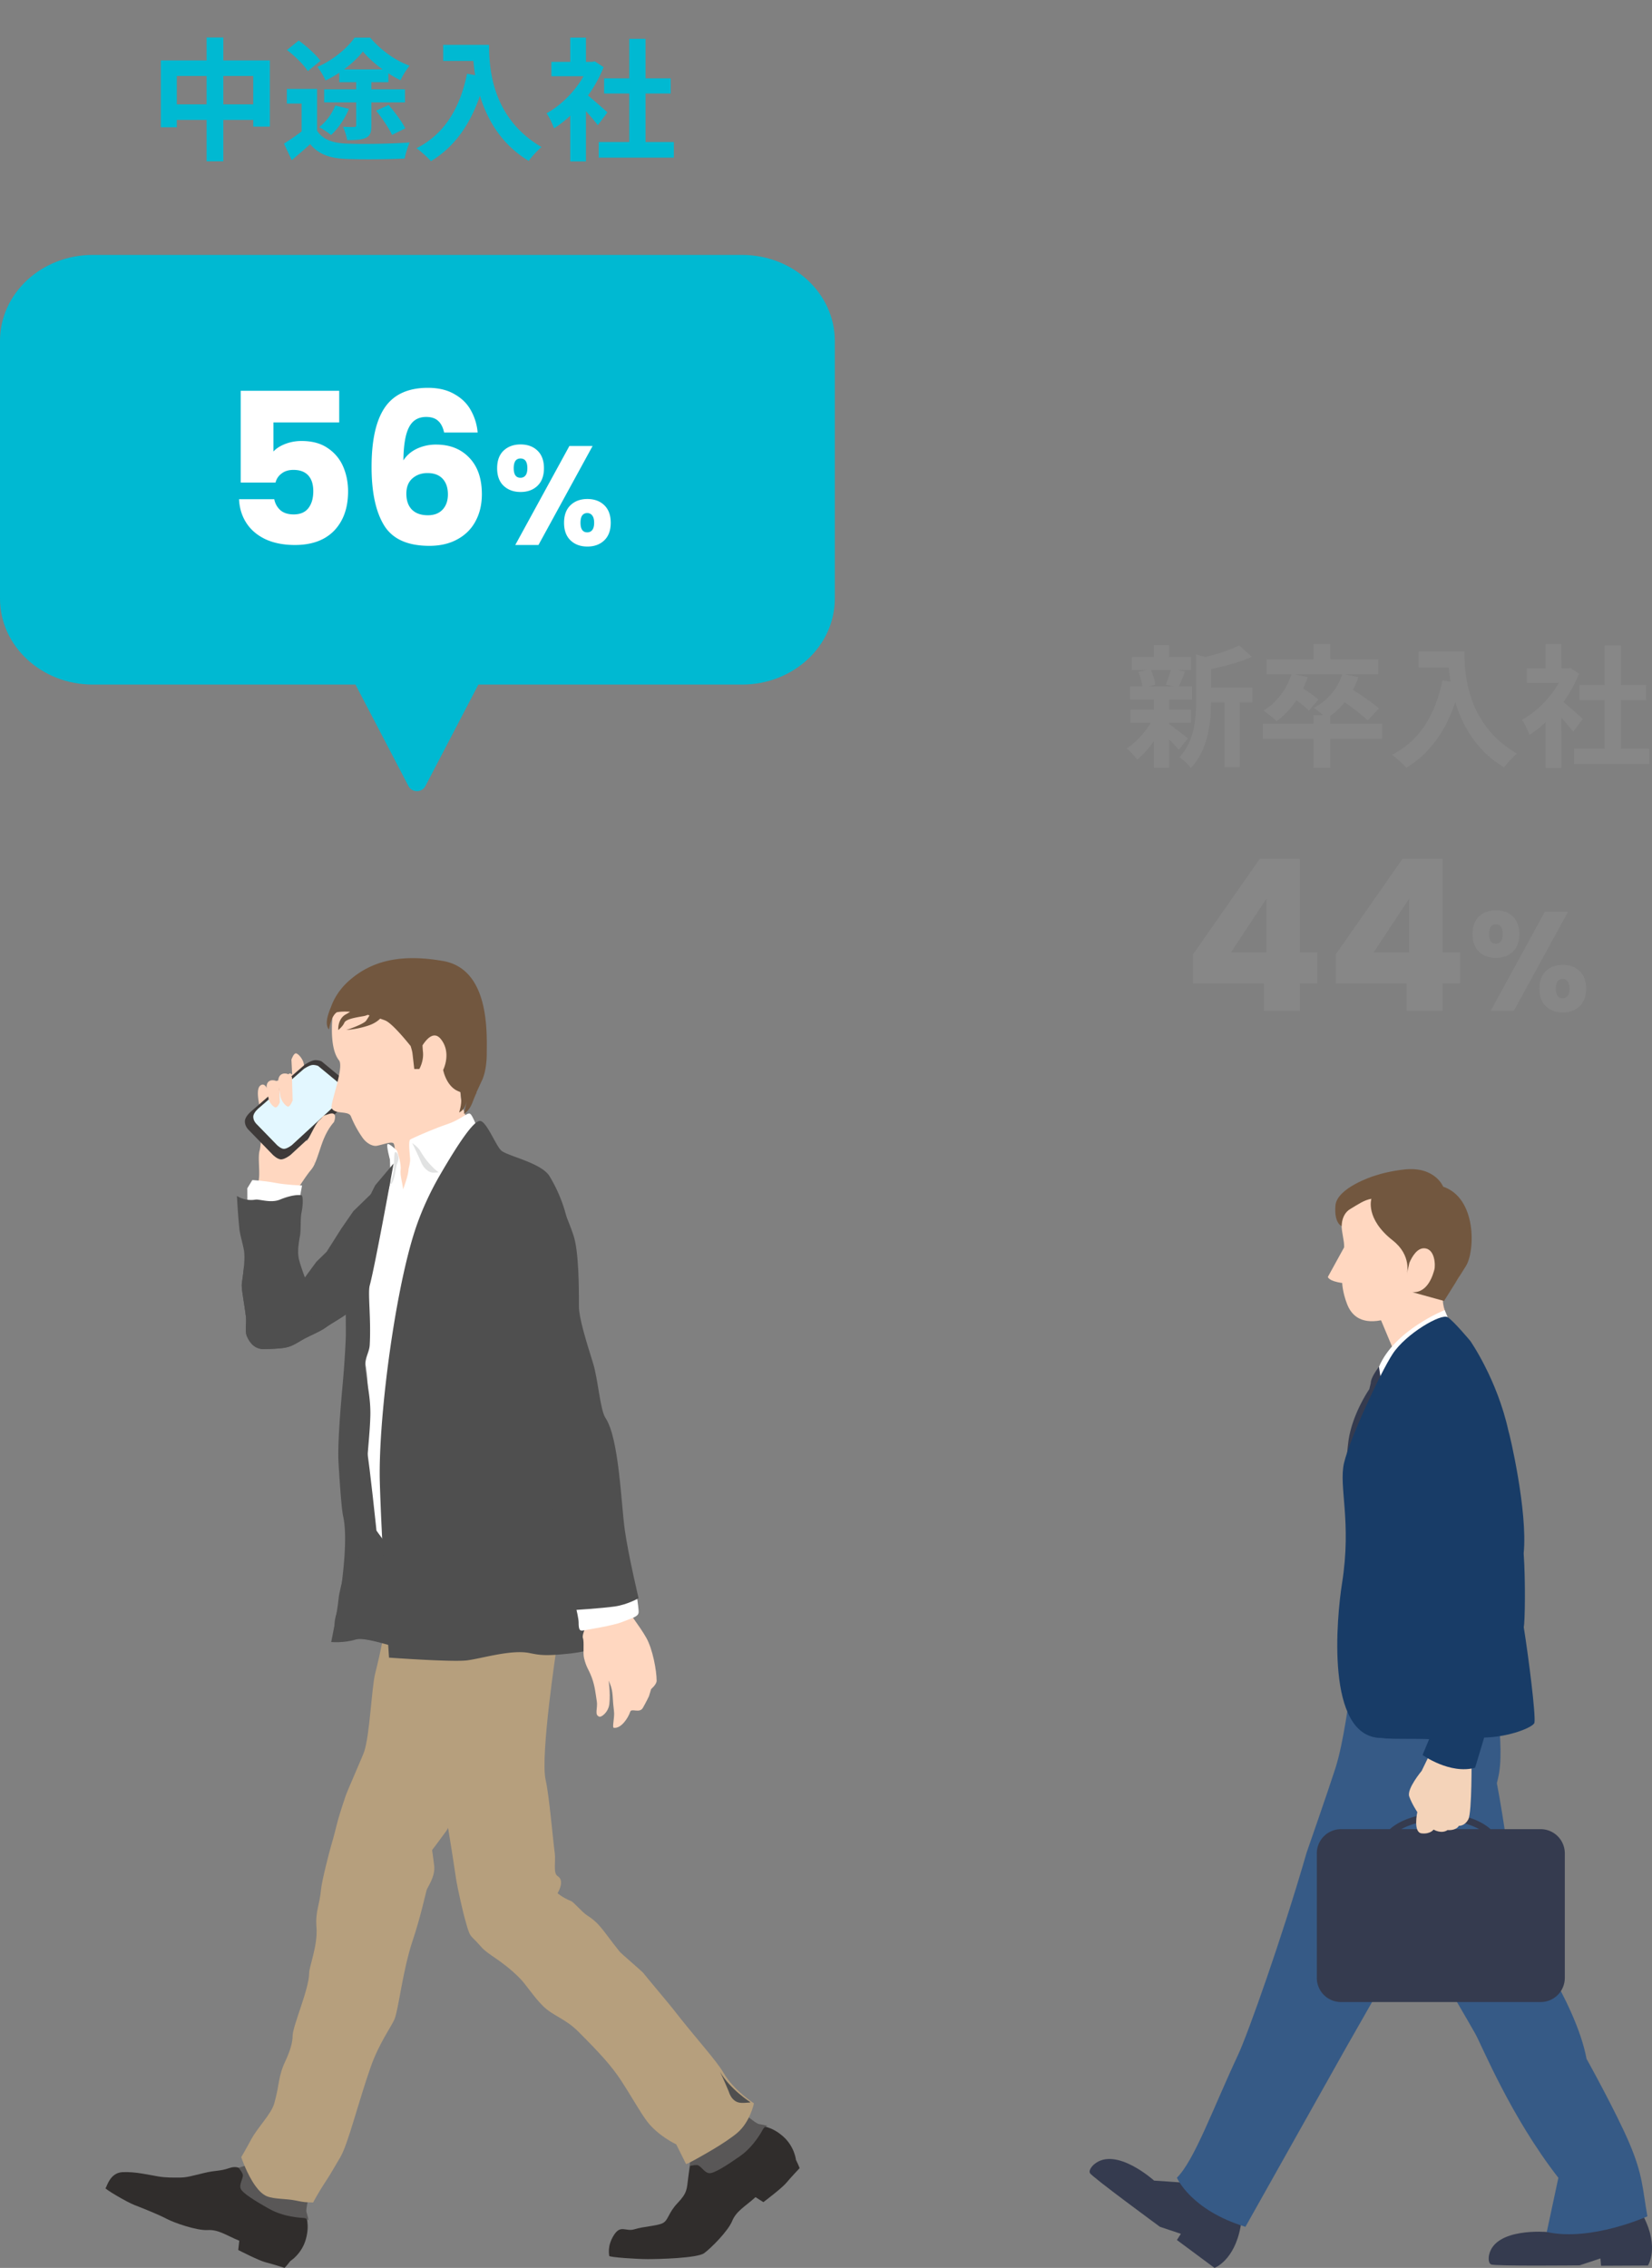 <svg width="188" height="258" fill="none" xmlns="http://www.w3.org/2000/svg"><rect width="100%" height="100%" fill="#808080" stroke="none"/><path d="M135.77 111.88v-3.312l7.584-10.848h4.584v10.608h1.968v3.552h-1.968V115h-4.104v-3.12h-8.064zm8.352-9.648l-4.032 6.096h4.032v-6.096zm7.89 9.648v-3.312l7.584-10.848h4.584v10.608h1.968v3.552h-1.968V115h-4.104v-3.12h-8.064zm8.352-9.648l-4.032 6.096h4.032v-6.096zm7.21 4.032c0-.864.245-1.531.736-2 .501-.469 1.147-.704 1.936-.704.789 0 1.429.235 1.92.704.491.469.736 1.136.736 2 0 .864-.245 1.531-.736 2-.491.469-1.131.704-1.92.704-.789 0-1.435-.235-1.936-.704-.491-.469-.736-1.136-.736-2zm10.864-2.528L172.278 115h-2.64l6.16-11.264h2.64zm-8.208 1.424c-.512 0-.768.368-.768 1.104 0 .725.256 1.088.768 1.088a.686.686 0 0 0 .576-.272c.139-.181.208-.453.208-.816 0-.736-.261-1.104-.784-1.104zm4.96 7.312c0-.864.245-1.531.736-2 .491-.469 1.131-.704 1.92-.704.789 0 1.429.235 1.92.704.491.469.736 1.136.736 2 0 .864-.245 1.531-.736 2-.491.469-1.131.704-1.92.704-.789 0-1.429-.235-1.92-.704-.491-.469-.736-1.136-.736-2zm2.64-1.104a.686.686 0 0 0-.576.272c-.128.181-.192.459-.192.832 0 .725.256 1.088.768 1.088a.686.686 0 0 0 .576-.272c.139-.181.208-.453.208-.816 0-.363-.069-.635-.208-.816a.672.672 0 0 0-.576-.288z" fill="#878787"/><path d="M84.441 29H10.56C4.728 29 0 33.379 0 38.779V68.1c0 5.4 4.728 9.779 10.559 9.779h29.895l6.04 11.566c.385.739 1.521.739 1.906 0l6.04-11.566h30.001C90.273 77.88 95 73.5 95 68.1V38.78C95 33.378 90.272 29 84.441 29z" fill="#00B9D2"/><path d="M38.603 48.056h-7.488v3.312c.32-.352.769-.64 1.345-.864a5.12 5.12 0 0 1 1.871-.336c1.2 0 2.192.272 2.976.816a4.776 4.776 0 0 1 1.752 2.112c.369.864.553 1.8.553 2.808 0 1.872-.529 3.36-1.584 4.464C36.972 61.456 35.484 62 33.563 62c-1.28 0-2.392-.216-3.336-.648-.944-.448-1.672-1.064-2.183-1.848-.512-.784-.793-1.688-.84-2.712h4.008c.096.496.328.912.695 1.248.369.32.872.48 1.512.48.753 0 1.313-.24 1.68-.72.369-.48.553-1.12.553-1.92 0-.784-.193-1.384-.577-1.8-.384-.416-.944-.624-1.68-.624-.544 0-.992.136-1.344.408-.352.256-.584.6-.696 1.032h-3.96v-10.44h11.208v3.6zm11.938 1.152c-.128-.592-.352-1.032-.672-1.32-.32-.304-.776-.456-1.368-.456-.912 0-1.568.4-1.968 1.2-.4.784-.608 2.032-.624 3.744.352-.56.856-1 1.512-1.32a5.07 5.07 0 0 1 2.208-.48c1.568 0 2.824.496 3.768 1.488.96.992 1.44 2.376 1.44 4.152 0 1.168-.24 2.192-.72 3.072-.464.88-1.152 1.568-2.064 2.064-.896.496-1.96.744-3.192.744-2.464 0-4.176-.768-5.136-2.304-.96-1.552-1.44-3.776-1.44-6.672 0-3.04.504-5.296 1.512-6.768 1.024-1.488 2.656-2.232 4.896-2.232 1.2 0 2.208.24 3.024.72.832.464 1.456 1.08 1.872 1.848a6.18 6.18 0 0 1 .768 2.52H50.54zm-1.896 4.608c-.688 0-1.264.208-1.728.624-.448.4-.672.976-.672 1.728 0 .768.208 1.368.624 1.8.432.432 1.04.648 1.824.648.704 0 1.256-.208 1.656-.624.416-.432.624-1.016.624-1.752 0-.752-.2-1.344-.6-1.776-.4-.432-.976-.648-1.728-.648zm7.93-.552c0-.864.244-1.53.735-2 .502-.47 1.147-.704 1.936-.704.79 0 1.43.235 1.92.704.49.47.736 1.136.736 2 0 .864-.245 1.53-.736 2-.49.47-1.13.704-1.92.704s-1.434-.235-1.936-.704c-.49-.47-.736-1.136-.736-2zm10.863-2.528L61.278 62h-2.64l6.16-11.264h2.64zM59.23 52.16c-.512 0-.768.368-.768 1.104 0 .725.256 1.088.768 1.088.245 0 .438-.09.576-.272.139-.181.208-.453.208-.816 0-.736-.261-1.104-.784-1.104zm4.96 7.312c0-.864.246-1.53.736-2s1.13-.704 1.92-.704 1.43.235 1.92.704c.49.47.736 1.136.736 2 0 .864-.245 1.53-.736 2-.49.47-1.13.704-1.92.704s-1.43-.235-1.92-.704c-.49-.47-.736-1.136-.736-2zm2.64-1.104a.685.685 0 0 0-.576.272c-.128.181-.192.459-.192.832 0 .725.256 1.088.768 1.088.246 0 .438-.09.576-.272.139-.181.208-.453.208-.816 0-.363-.07-.635-.208-.816a.67.67 0 0 0-.576-.288z" fill="#fff"/><path d="M18.305 6.875v7.605h1.815V8.645h8.7v5.76h1.89v-7.53H18.305zm.945 4.995v1.77h10.62v-1.77H19.25zm4.26-7.605V18.35h1.905V4.265H23.51zm12.57 5.85h-3.435v1.665h1.68v3.855h1.755v-5.52zm0 4.74h-1.635c-.69.54-1.455 1.065-2.13 1.485l.885 1.875c.795-.66 1.455-1.23 2.1-1.815.975 1.17 2.235 1.605 4.11 1.68 1.8.075 4.83.045 6.645-.045.09-.54.375-1.41.57-1.83-2.025.165-5.43.21-7.185.135-1.59-.06-2.745-.48-3.36-1.485zM32.66 5.69c.885.675 1.935 1.695 2.37 2.4l1.44-1.17c-.51-.705-1.59-1.665-2.475-2.31L32.66 5.69zm7.875 3.15v5.385c0 .165-.06.225-.255.225-.165 0-.75 0-1.245-.03.195.435.405 1.065.465 1.515.93 0 1.605-.015 2.13-.255.51-.24.63-.645.63-1.41V8.84h-1.725zm-2.385 3.165a6.032 6.032 0 0 1-1.815 2.46c.375.21 1.035.63 1.335.9.795-.72 1.575-1.845 2.04-2.985l-1.56-.375zm4.65.585c.69.855 1.47 2.01 1.815 2.76l1.5-.75c-.36-.75-1.2-1.86-1.89-2.655l-1.425.645zm-4.185-4.695V9.35h5.58V7.895h-5.58zM36.89 10.16v1.485h9.195V10.16H36.89zm4.41-4.305c.975 1.2 2.775 2.55 4.275 3.27.255-.525.66-1.2 1.035-1.65-1.665-.6-3.315-1.815-4.485-3.195h-1.77c-.84 1.215-2.535 2.61-4.23 3.33.315.39.735 1.095.915 1.545 1.68-.765 3.36-2.13 4.26-3.3zm9.135-.75v1.83h4.245v-1.83h-4.245zm3.36 0c0 3.06.66 9.765 6.375 13.2.315-.45 1.035-1.245 1.455-1.575-5.565-3.255-5.97-8.775-5.97-11.625h-1.86zM53.15 8.39c-.81 3.975-2.61 6.885-5.745 8.475.465.33 1.305 1.08 1.635 1.47 3.135-1.89 5.13-5.115 6.18-9.57l-2.07-.375zm14.985 7.77v1.77h8.55v-1.77h-8.55zm.615-7.245v1.725h7.575V8.915H68.75zm2.865-4.5v12.6h1.845v-12.6h-1.845zM62.75 7.04v1.635h4.92V7.04h-4.92zm2.145 5.13v6.195h1.785V10.04l-1.785 2.13zm0-7.89v3.525h1.785V4.28h-1.785zm1.605 6.27l-.99.87c.675.66 1.935 2.04 2.52 2.82l1.095-1.455c-.405-.375-2.1-1.875-2.625-2.235zm.51-3.51v.33c-.795 2.205-2.775 4.41-4.815 5.52.27.345.69 1.23.855 1.71 2.235-1.41 4.5-4.035 5.64-6.96l-1.005-.66-.315.06h-.36z" fill="#00B9D2"/><path d="M136.925 78.23v1.665h5.595V78.23h-5.595zm-8.13-3.48v1.47h6.75v-1.47h-6.75zm-.15 5.97v1.515h6.885V80.72h-6.885zm-.045-2.625v1.485h7.065v-1.485H128.6zm10.755.855v8.325h1.74V78.95h-1.74zm-8.055-5.565v2.025h1.755v-2.025H131.3zm0 6.105v7.845h1.755V79.49H131.3zm4.815-5.04v5.235c0 2.055-.165 4.62-1.905 6.465.405.225 1.065.84 1.29 1.23 2.04-2.115 2.325-5.43 2.325-7.665v-4.41c.27-.045.375-.12.39-.27l-2.1-.585zm4.905-1.035c-1.065.57-2.835 1.11-4.44 1.47.21.345.465.975.555 1.365 1.755-.33 3.795-.84 5.325-1.53l-1.44-1.305zm-8.1 8.88l-.96.78c.555.495 1.695 1.62 2.19 2.22l1.035-1.29c-.36-.3-1.8-1.425-2.265-1.71zm-3.375-5.85c.24.57.435 1.335.465 1.83l1.47-.39a6.666 6.666 0 0 0-.555-1.77l-1.38.33zm3.735-.36c-.135.525-.39 1.29-.6 1.8l1.425.3c.225-.465.48-1.11.765-1.8l-1.59-.3zm-1.965 5.52c-.66 1.32-1.905 2.775-3.09 3.54.375.285.9.885 1.185 1.275 1.2-.975 2.445-2.7 3.18-4.35l-1.275-.465zm18.165-.225v5.955h1.89V81.38h-1.89zm-5.76.945v1.725h13.56v-1.725h-13.56zm5.76-9.045v2.4h1.89v-2.4h-1.89zm-5.34 1.725v1.71h12.705v-1.71H144.14zm2.85 1.62c-.54 1.785-1.71 3.315-3.195 4.215.42.285 1.17.885 1.485 1.215 1.515-1.11 2.835-2.91 3.54-5.01l-1.83-.42zm5.775.03a6.515 6.515 0 0 1-3.255 3.87c.42.27 1.14.885 1.44 1.215 1.59-.99 2.94-2.625 3.63-4.71l-1.815-.375zm-5.865 2.55c.69.48 1.635 1.185 2.055 1.65l1.065-1.275c-.465-.435-1.425-1.08-2.1-1.515l-1.02 1.14zm5.4.18c1.125.75 2.655 1.875 3.345 2.58l1.275-1.365c-.765-.705-2.34-1.74-3.435-2.415l-1.185 1.2zm9.135-5.28v1.83h4.245v-1.83h-4.245zm3.36 0c0 3.06.66 9.765 6.375 13.2.315-.45 1.035-1.245 1.455-1.575-5.565-3.255-5.97-8.775-5.97-11.625h-1.86zm-.645 3.285c-.81 3.975-2.61 6.885-5.745 8.475.465.33 1.305 1.08 1.635 1.47 3.135-1.89 5.13-5.115 6.18-9.57l-2.07-.375zm14.985 7.77v1.77h8.55v-1.77h-8.55zm.615-7.245v1.725h7.575v-1.725h-7.575zm2.865-4.5v12.6h1.845v-12.6h-1.845zm-8.865 2.625v1.635h4.92V76.04h-4.92zm2.145 5.13v6.195h1.785V79.04l-1.785 2.13zm0-7.89v3.525h1.785V73.28h-1.785zm1.605 6.27l-.99.87c.675.66 1.935 2.04 2.52 2.82l1.095-1.455c-.405-.375-2.1-1.875-2.625-2.235zm.51-3.51v.33c-.795 2.205-2.775 4.41-4.815 5.52.27.345.69 1.23.855 1.71 2.235-1.41 4.5-4.035 5.64-6.96l-1.005-.66-.315.06h-.36z" fill="#878787"/><g clip-path="url(#clip0_2909_12484)"><path d="M90.582 245.71s-.156-1.515-1.462-2.666c-1.306-1.15-2.35-1.15-2.767-1.255-.418-.105-1.41-1.045-2.245-1.516-.836-.47-1.672-.418-1.672-.418l-4.908 2.301 1.149 3.084s-.209 1.306-.365 2.56c-.156 1.256-.105 1.674-1.202 2.824-1.096 1.15-1.043 1.986-1.722 2.3-.68.313-2.193.366-3.186.68-.992.314-1.566-.576-2.349.68-.783 1.254-.522 2.195-.522 2.351 0 .157 3.185.367 4.385.367 1.2 0 5.64-.105 6.422-.68.784-.574 2.716-2.509 3.186-3.659.469-1.147 1.51-1.67 2.655-2.712l.895.568s2.088-1.568 2.61-2.195c.523-.627 1.515-1.673 1.515-1.673s-.104-.314-.418-.941h.001z" fill="#302D2C"/><path d="M87.326 241.843c-.439-.135-.776-.162-.974-.211-.417-.104-1.41-1.045-2.245-1.516-.835-.47-1.671-.418-1.671-.418l-4.909 2.3 1.15 3.084s-.093.578-.2 1.333c.415-.101.814-.163.983-.078.418.209.731.836 1.253.888.522.053 1.933-.836 3.498-1.934 1.566-1.097 2.454-2.769 2.663-3.136.073-.129.252-.232.45-.312h.002z" fill="#595757"/><path d="M33.046 257.213s1.295-.8 1.761-2.478c.467-1.677.012-2.618-.075-3.041-.088-.422.326-1.726.387-2.684.059-.957-.35-1.688-.35-1.688l-4.205-3.423-2.771 3.223s-.477-.891-1.674-.485c-1.197.404-1.428.212-2.972.583-1.229.295-1.9.501-2.648.503-.865.003-1.564.025-2.527-.133-1.031-.169-2.557-.553-4.033-.483-1.47.069-1.79 1.745-1.93 1.814-.14.069 2.359 1.566 3.308 1.933 1.12.432 2.786 1.106 3.644 1.562.858.456 3.438 1.356 4.677 1.279 1.235-.076 2.16.634 3.594 1.213l-.121 1.055s2.32 1.2 3.11 1.398c.792.197 2.163.637 2.163.637s.236-.231.664-.786l-.002.001z" fill="#302D2C"/><path d="M35.108 252.598c-.07-.454-.192-.771-.234-.97-.088-.423.328-1.726.387-2.683.06-.957-.351-1.688-.351-1.688l-4.205-3.424-2.273 2.377s-.56.168-1.287.4c.272.33.5.664.498.852-.007.467-.435 1.024-.254 1.516.18.493 1.592 1.378 3.262 2.312 1.669.934 3.56 1.006 3.979 1.036.148.01.318.127.476.272h.002z" fill="#595757"/><path d="M34.801 122.179s.228.901-.25 1.261c-.48.359-1.255-.042-1.261-.321-.006-.279-.126-2.577-.126-2.577s.261-.772.542-.709c.28.064.78.681.861 1.166.08.487.235 1.18.235 1.18z" fill="#FFD7C0"/><path d="M34.87 129.111c-.087.028-.13-.053-.104-.305.105-1.046-.314-3.764-.314-3.764s-.835-2.927-1.462-2.927c-.626 0 .418 3.136.105 3.45-.313.314-.73-.209-.835-1.045-.105-.836-.313-1.777-.731-1.568-.418.209-.836 1.882-.836 1.882s-.313-1.882-1.044-1.359c-.732.523.104 2.927.104 3.763 0 .837 0 2.928-.21 3.66-.208.732.035 2.197-.069 3.137-.105.941-.556 2.195-.556 2.195l-1.184 4.147s.348-.593 2.229-.278c1.88.314 2.575-.209 2.575-.209s0-2.79.627-3.626c.627-.836 1.6-2.438 2.228-3.171a3.02 3.02 0 0 0 .424-.697c-.613-1.015-1.01-2.174-.947-3.285z" fill="#FFD7C0"/><path d="M34.678 121.123l-6.045 5.265s-.737.575-.765 1.148c-.027.575.41.985.41.985l2.772 2.855s.533.534.957.519c.423-.014 1.037-.492 1.037-.492l6.715-6.182s.273-.41.327-.847c.055-.438-.519-1.176-.519-1.176l-2.977-2.46s-.314-.15-.738-.136c-.423.014-1.173.52-1.173.52v.001z" fill="#3E3A39"/><path d="M34.588 121.594l-5.116 4.45s-.624.486-.647.971c-.023.485.347.832.347.832l2.346 2.412s.45.45.809.437c.358-.012.878-.417.878-.417l5.682-5.224s.231-.346.277-.716c.046-.37-.44-.994-.44-.994l-2.517-2.078s-.266-.126-.624-.115c-.358.012-.994.44-.994.44l-.001.002z" fill="#E3F7FF"/><path d="M31.7 123.51s-.208-.905.28-1.254c.486-.348 1.252.07 1.252.349 0 .278.07 2.579.07 2.579s-.279.766-.557.696c-.279-.069-.766-.696-.835-1.184a27.088 27.088 0 0 0-.21-1.185v-.001z" fill="#FFD7C0"/><path d="M30.377 124.031s-.192-.746.254-1.034c.446-.286 1.148.058 1.148.287 0 .23.064 2.126.064 2.126s-.255.631-.51.573c-.255-.057-.7-.574-.764-.976-.064-.402-.191-.977-.191-.977l-.001.001zm7.625 3.625s.523-1.254-.522-.941c-1.044.314-.523.209-1.149.732-.476.396-1.224 2.314-1.497 2.404-.063 1.112.368 1.53.981 2.544.376-.807.648-1.92 1.039-2.857.522-1.255 1.148-1.882 1.148-1.882z" fill="#FFD7C0"/><path d="M28.162 137.847l-.017-2.665.57-.936s1.403.081 2.633.32 3.027.3 3.027.3l-.74 4.009-5.473-1.029v.001z" fill="#fff"/><path d="M38.858 139.741l-1.683 2.656-1.18 1.156-1.3 1.772s-.49-1.32-.669-2.046c-.179-.727-.084-1.664.114-2.691.116-.596.031-1.911.161-2.58.316-1.634.048-2.021.048-2.021s-.736-.233-2.506.488c-1.04.423-2.328-.081-2.785 0a3.038 3.038 0 0 1-2.09-.417s.07 1.743.278 3.777c.066.649.5 2.056.549 2.663.11 1.347-.274 3.266-.284 3.672-.015.595.272 2.025.473 3.606.093.727-.143 1.657.116 2.246.383.87.986 1.47 1.935 1.452 2.99-.059 2.919-.223 4.593-1.176.361-.206 1.85-.863 2.297-1.185.998-.717 2.223-1.316 2.994-2.021.489-.448 1.388-1.44 1.487-1.614.324-.577 1.927-12.725 1.927-12.725l-3.118 3.028-1.357 1.963v-.003z" fill="#4F4F4F"/><path d="M41.405 147.477c.053-.093.138-.486.244-1.08-.608.322-1.056.552-1.173.603-.487.209-1.671 1.813-2.089 2.44-.417.627-1.044 1.115-1.95 1.184-.904.07-.904-.975-.904-.975s-.487.836-.766 1.254c-.278.418-2.576 1.533-3.272 1.672-.696.14-2.437-.209-2.715-.487-.279-.279.278-1.603-.348-2.719-.627-1.115-.209-3.206-.14-4.112.027-.334-.215-.774-.528-1.195-.084.959-.245 1.846-.252 2.107-.015.595.273 2.025.474 3.606.092.727-.143 1.657.116 2.246.382.87.986 1.47 1.935 1.452 2.99-.059 2.919-.223 4.592-1.176.362-.206 1.85-.863 2.298-1.185.997-.717 2.223-1.316 2.994-2.021.488-.448 1.387-1.44 1.486-1.614h-.002z" fill="#4F4F4F"/><path d="M33.862 148.046a.467.467 0 0 0 .04-.088c-.058.107-.084.154-.04.088z" fill="#4F4F4F"/><path d="M63.345 187.424s-1.88 12.337-1.253 15.055c.416 1.805.812 6.678 1.045 8.364.117.853-.209 2.265.314 2.579.895.538 0 1.952 0 1.952s.522.487 1.566.905c.251.101 1.262 1.275 1.775 1.604 1.537.982 1.75 1.68 3.76 4.182.108.136 2.54 2.23 2.645 2.37.31.406 2.998 3.598 3.342 4.042 2.664 3.438 4.955 5.869 5.813 7.354 1.15 1.986 3.447 3.449 3.447 3.449s-.418 2.091-1.88 3.346c-.642.55-1.797 1.319-2.912 1.973-2.936 1.721-2.936 1.581-2.936 1.581l-1.113-2.231s-2.09-.975-3.342-2.648c-.782-1.045-1.74-2.788-2.924-4.6-1.108-1.696-2.445-3.145-4.873-5.576-1.522-1.523-2.863-1.767-4.037-2.928-1.103-1.089-1.883-2.42-2.716-3.241-2.056-2.025-3.485-2.539-4.282-3.451-1.461-1.672-1.218-.836-1.914-3.345-.152-.545-.799-3.271-.974-4.461-.6-4.041-.985-6.223-1.532-9.479-.582-3.469-1.81-8.029-1.81-8.503 0-1.045-2.09-7.805-2.09-7.805l16.884-.488h-.003z" fill="#B69F7D"/><path d="M81.934 235.69c.313.594 1.01 2.267 1.01 2.267s.278 1.114 1.252 1.254c.244.034.67.017 1.174-.029l.01-.042s-2.297-1.463-3.446-3.45z" fill="#4F4F4F"/><path d="M62.611 180.802s.642 4.134-.383 6.297c-.622 1.313-3.242 4.573-3.794 5.412-1.05 1.599-1.461 3.288-3.202 6.97-.682 1.443-1.244 2.079-1.95 3.206-.741 1.186-1.081 3.128-1.81 4.182-.588.851-.26.843-.738 1.5-.928 1.278-1.56 2.095-1.56 2.095s.118.802.236 1.763c.152 1.245-.745 2.423-.863 2.799-.089.287-.682 3.04-1.566 5.675-1.179 3.51-1.611 7.869-2.09 9.012-.34.817-1.755 2.721-2.714 5.452-1.394 3.967-2.58 8.787-3.446 10.236-.338.566-1.108 1.913-1.462 2.448-1.178 1.783-1.628 2.705-1.628 2.705-.87-.017-1.026-.017-2.027-.226-1.042-.217-2.373-.131-3.237-.476-.482-.193-.93-.646-1.324-1.193-.967-1.346-1.6-3.258-1.6-3.258s.511-.863 1.13-2.015c.752-1.397 2.286-2.885 2.63-4.105.626-2.225.417-3.004 1.252-4.784.557-1.188.835-2.152.835-2.894 0-1.112 1.88-5.341 1.88-7.12 0-.77 1-3.178.836-5.23-.146-1.82.348-2.444.522-4.34.085-.915.918-4.188 1.15-4.969.743-2.511.446-2.104 1.67-5.711.17-.501 1.925-4.476 2.088-4.97.643-1.941.848-7.317 1.253-8.901 1.253-4.896 1.88-10.163 1.88-10.163s9.817-.445 11.278-.445c1.462 0 6.753 1.046 6.753 1.046l.001.002z" fill="#B69F7D"/><path d="M42.703 155.155s-1.671 8.643-1.671 11.291c0 2.647-.835 8.084-.974 9.2-.14 1.115-1.392 4.739-1.531 6.273-.14 1.533-.836 4.879-.836 4.879s1.392.139 2.785-.279c1.393-.418 5.849 1.534 7.658 1.395 1.81-.14 5.71-5.995 5.71-5.995l-11.14-26.764z" fill="#4F4F4F"/><path d="M37.95 114.711s-.688 4.264.626 5.908c.626.783-1.042 5.016-.836 5.436.382.776 1.923.253 2.193.942a12.18 12.18 0 0 0 1.306 2.404c.47.68 1.18 1.039 1.67.941.782-.156 1.67-.523 1.879-.261.209.261.104 1.568.522 2.3.418.732.122 5.227.122 5.227s2.02-4.967 3.168-6.012c1.149-1.046 2.463-1.726 3.185-1.986.721-.26 2.09-.941 2.09-.941s-1.15-1.672-1.411-3.66c-.195-1.484-.747-11.91-.747-11.91l-9.712-.941-4.057 2.552.001.001z" fill="#FFD7C0"/><path d="M39.358 117.168l.008-.001c-.025 0-.03.001-.008.001z" fill="#72573F"/><path d="M53.46 126.682c-.348-.098-1.044.691-2.507 1.186-1.461.493-3.238 1.284-3.238 1.284s-1.054.457-1.079.526c-.139.395-.044 1.17.034 2.14.035.428-.174 1.152-.174 1.152 0 .724-.627 2.337-.627 2.337-.035-.626-.36-1.583-.278-2.206.105-.79-.418-2.205-.418-2.205s-.94-.922-1.079-.724c-.139.197.279 1.745.279 1.745s.103 2.37 0 2.765c-.105.395-2.09 8.69-2.298 10.469-.209 1.777-1.253 6.814-.732 8.887.523 2.074.523 3.95.523 4.444 0 .495-.104 1.482 0 1.877.105.395-.418 2.865-.104 4.642.314 1.777 1.08 9.119 1.08 9.119s1.357 1.979 1.67 1.975c3.986-.049 7.937 3.292 9.886-6.847 0 0 1.95-14.55 1.95-17.907 0-3.357-1.845-22.483-1.845-22.483s-.696-2.074-1.044-2.172v-.004z" fill="#fff"/><path d="M46.914 130.041s.626.428.87.823c.245.395.523.889 1.08 1.515a7.664 7.664 0 0 0 1.044.986s-.243.034-.627.034c-.383 0-1.01-.362-1.357-1.186a56.985 56.985 0 0 0-1.01-2.172zm-1.705 1.185s-.175-.296-.279-.1c-.105.198-.07 1.482-.105 1.91-.035.428-.243 1.053-.348 1.448-.105.395.105.231.279-.197.173-.428.312-1.547.417-1.844.104-.296.21-.526.174-.79-.035-.264-.14-.429-.14-.429l.002.002z" fill="#E1E2E2"/><path d="M54.609 127.519c-.732 0-2.475 2.611-4.47 6.033-1.066 1.829-2.144 4.037-2.944 6.512-.599 1.854-1.17 4.204-1.682 6.794-.845 4.269-1.533 9.188-1.93 13.588-.285 3.167-.421 6.066-.356 8.264.092 3.124.305 7.339.515 11.082a954.745 954.745 0 0 0 .529 8.783s7.206.523 8.876.312c1.67-.209 5.013-1.254 7.101-.836 1.137.228 1.754.359 4.526.068 2.325-.245 4.247-.977 4.247-.977s.076-1.52-.487-3.903c-.456-1.926-1.166-6.563-1.81-9.34-2.264-9.757-.429-17.808-.557-20.491-.209-4.39-1.014-9.822-1.252-12.337-.21-2.195-.817-4.662-2.368-7.248-.94-1.569-4.891-2.316-5.534-2.961-.627-.627-1.67-3.345-2.402-3.345l-.002.002zm-9.818 4.845s-2.089 11.569-2.715 13.869c-.234.859.165 3.755 0 6.762-.048.879-.585 1.452-.503 2.593.108 1.498.628 3.277.572 5.491-.05 1.964-.348 4.31-.348 5.366 0 1.057.067 4.336.07 5.157.022 5.395-4.15 11.5-3.76 13.384 0 0 1.78-8.808.94-12.512-.22-.971-.478-5.325-.522-6.064-.052-.887-.019-2.15.059-3.563.095-1.727.258-3.679.418-5.44.234-2.578.358-5.167.358-5.635 0-1.045-.07-6.516.14-8.816.209-2.3 3.202-8.12 3.202-8.12l2.09-2.473v.001z" fill="#4F4F4F"/><path d="M66.026 179.059l.594 3.683s.438 1.131.345 1.603c-.047.237-.791 1.578-.627 2.014.165.436-.016 1.7.126 2.266.282 1.133.486 1.173.876 2.202.365.963.45 1.925.575 2.704.134.826-.311 1.57.301 1.765.227.072 1.02-.504 1.128-1.448.147-1.288-.117-2.861-.063-2.643.04.159.378.724.438 1.71.036.594.084 1.227.155 1.764.091.692-.234 1.844-.03 1.875.813.126 1.627-1.07 1.877-1.825.143-.431 1.065.22 1.44-.441.375-.66.69-1.321.69-1.321l.249-.818s.626-.522.626-.945c0-1.132-.438-3.586-1.19-4.908-.75-1.321-2.034-2.894-2.597-3.933-.564-1.038-1.128-3.303-1.128-3.303h-3.788l.003-.001z" fill="#FFD7C0"/><path d="M65.066 181.098s.782 2.649.782 3.485c0 .836.142.975.497.906.355-.07 3.484-.558 4.478-.976.995-.418 1.778-.557 1.849-1.045.07-.488-.498-3.624-.498-3.624l-7.108 1.254z" fill="#fff"/><path d="M63.377 135.917s-1.253-2.822-3.237-2.926c-2.638-.14-3.55 1.777-4.908 2.926-.724.613-.688 3.741-.526 5.437.196 2.058.58 4.344 1.152 6.064.48 1.442 1.651 3.239 2.193 5.332.637 2.455 1.454 6.841 1.567 7.632.209 1.463 2.193 6.482 2.193 6.482s1.461 5.75 1.461 7.423c0 .98.852 5.125 1.149 6.482.21.961.731 2.405.731 2.405s3.342-.209 4.805-.419c1.462-.209 2.715-.941 2.715-.941s-1.149-4.808-1.566-7.736c-.418-2.927-.647-10.434-2.193-12.755-.627-.941-.843-4.404-1.425-6.255-.8-2.541-1.603-5.185-1.603-6.396 0-2.091 0-6.273-.627-8.154-.626-1.883-1.88-4.601-1.88-4.601z" fill="#4F4F4F"/><path d="M50.43 109.328c-5.325-.941-8.406.262-10.599 2.143-1.288 1.105-1.89 2.301-2.17 3.099a7.737 7.737 0 0 0-.332.929c-.368 1.249.118 1.611.118 1.611s.2-1.502.889-1.955c.366-.068.858-.104 1.506-.054-.14.095-.3.193-.48.291-.97.526-.868 1.786-.868 1.786s.514-.409.685-.817c.171-.409 1.14-.584 2.166-.758.21-.036.367-.09.489-.15.072.018.143.036.218.057a9.31 9.31 0 0 1-.393.616c-.267.367-2.091 1.029-2.29 1.044a10.15 10.15 0 0 0 2.537-.496c.648-.211 1.077-.514 1.357-.792.175.06.353.123.538.191.693.256 2.066 1.855 2.932 2.93.098.322.181.627.2.781.053.418.21 1.83.21 1.83h.574s.523-.889.418-1.935a12.747 12.747 0 0 1-.052-.759c.526-.815 1.336-1.648 2.089-.705 1.252 1.568.26 3.502.26 3.502s.313 1.725 1.567 2.352c.138.068.272.124.4.171.032.193.061.418.083.666.068.803-.232 1.639-.232 1.639s.468-.11.768-.946a5.91 5.91 0 0 0 .098-.292c-.2.879-.326 1.396-.326 1.396s.561-.198.991-1.322c.396-1.034.456-1.06.462-1.058l-.038-.021.613-1.332s.576-.994.576-3.189c0-2.196.364-9.515-4.961-10.455l-.002.002z" fill="#72573F"/></g><g clip-path="url(#clip1_2909_12484)"><path d="M178.386 252.39l-2.357 1.526s-5.861-.528-6.568 2.596c0 0-.201.882.228 1.093.429.211 10.063.106 10.063.106l2.382-.788.066.832 5.337-.026s1.309-1.98-.467-5.505c-1.776-3.526-8.684.166-8.684.166z" fill="#353B4F"/><path d="M176.026 253.915l1.318-6.164c-5.453-7.01-8.661-14.976-9.465-16.409-.801-1.433-3.984-6.85-3.984-6.85l-2.414-5.522s-4.35-8.337-5.793-12.32c-1.443-3.983 0-10.674 0-10.674s9.785-9.798 12.591-1.353c2.807 8.443 3.529 19.435 4.571 24.055 0 0 6.497 9 7.699 15.532 0 0 3.369 6.054 4.892 9.639 1.523 3.584 1.483 5.177 2.035 8.284 0 0-6.402 2.898-11.454 1.783l.004-.001z" fill="#365A86"/><path d="M134.146 248.262l-2.807-.193s-4.357-3.93-6.817-1.858c0 0-.695.583-.481 1.008.214.425 7.966 6.108 7.966 6.108l2.38.796-.453.703 4.276 3.173s2.246-.796 2.967-4.672c.722-3.877-7.031-5.065-7.031-5.065z" fill="#353B4F"/><path d="M153.607 189.443c-.009.365.228 2.944.066 3.263-.16.318-.718 5.377-1.701 8.446-.854 2.663-3.279 9.611-3.279 9.611-2.753 9.551-6.677 20.607-7.807 23.021-2.809 5.99-4.967 12.004-6.952 13.954 0 0 1.543 3.676 7.799 5.589l11.425-20.338s5.753-10.09 6.635-11.603c.881-1.513 3.438-5.895 4.882-7.169 1.443-1.274 5.292-8.602 5.935-12.585.642-3.983-.962-12.187-.962-12.187h-16.039l-.002-.002z" fill="#365A86"/><path d="M154.209 136.194c-2.486 2.39-1.192 4.111-1.245 5.704l-1.851 3.365s.054.478 1.63.691c0 0 .032 1.064.562 2.412.411 1.049 1.348 2.316 3.86 1.832l1.802 4.306 5.747-4.57c.039-.031-.697-1.525-.466-2.319.283-.975 1.579-1.413 2.114-3.12.839-2.685.427-5.186-.404-6.907-1.785-3.698-7.049-5.913-11.749-1.394z" fill="#FFD7C0"/><path d="M160.107 144.934s.186-.898.286-1.282c.312-.719.879-1.668 1.678-1.643 1.283.04 1.283 2.032 1.162 2.43-.12.399-.669 2.68-2.514 2.56l3.615 1.002s2.086-3.312 2.51-4.009c1.017-1.673 1.226-7.688-2.608-8.992 0 0-.929-2.361-4.469-1.952-1.368.157-2.508.43-3.448.745 0 0-4.182 1.322-4.345 3.357-.163 2.034.704 2.326.704 2.326s-.022-1.334.963-1.923 1.577-1.018 2.423-1.178c0 0-.735 2.256 2.438 4.744 2.179 1.709 1.603 3.815 1.603 3.815h.002z" fill="#72573F"/><path d="M157.19 156.342l-.259-.858s-.936 1.194-.936 1.858l-.167.696s-2.037 2.92-2.405 6.138a31.403 31.403 0 0 0-.2 2.621l3.967-10.455z" fill="#353B4F"/><path d="M156.931 155.485l.259 1.758 7.564-7.391-.352-.814s-5.702 2.266-7.472 6.447h.001z" fill="#fff"/><path d="M175.316 208.088h-5.688c-1.225-1.091-3.314-1.796-5.731-1.796s-4.504.705-5.731 1.796h-5.547a2.754 2.754 0 0 0-2.764 2.744v14.181a2.755 2.755 0 0 0 2.764 2.745h22.696a2.754 2.754 0 0 0 2.763-2.745v-14.181a2.753 2.753 0 0 0-2.763-2.744h.001zm-11.417-1.021c1.715 0 3.295.395 4.433 1.021h-8.865c1.138-.626 2.717-1.021 4.433-1.021h-.001z" fill="#353B4F"/><path d="M162.886 199.196l-1.102 2.267s-1.713 2.041-1.413 2.904c.302.861.92 1.777.92 1.777s-.507 2.316.493 2.423c.999.108 1.359-.431 1.359-.431s.875.539 1.595.054c0 0 .926.108 1.287-.484 0 0 .669.054 1.081-.754.411-.808.36-7 .36-7l.003-3.447-4.58 2.693-.003-.002z" fill="#F4D3B9"/><path d="M173.405 185.098c.134-.512.217-5.011-.008-8.396.476-4.774-1.608-13.619-1.734-13.919-1.292-5.88-4.341-10.236-4.341-10.236s-1.844-2.215-2.567-2.695c-.723-.481-4.757 1.866-6.267 4.168-1.409 2.149-4.89 9.683-5.531 12.39-.642 2.709.891 6.624-.232 13.713-.592 3.733-1.96 17.552 4.466 17.591.99.158 3.828.059 5.446.136l-.747 1.801s3.108 2.236 5.978 1.452l1.032-3.434c2.975-.073 5.646-1.212 5.723-1.7.147-.951-.651-7.31-1.219-10.873l.001.002z" fill="#183C67"/></g><defs><clipPath id="clip0_2909_12484"><path fill="#fff" transform="translate(12 109)" d="M0 0h79v149H0z"/></clipPath><clipPath id="clip1_2909_12484"><path fill="#fff" transform="translate(124 133)" d="M0 0h64v125H0z"/></clipPath></defs></svg>